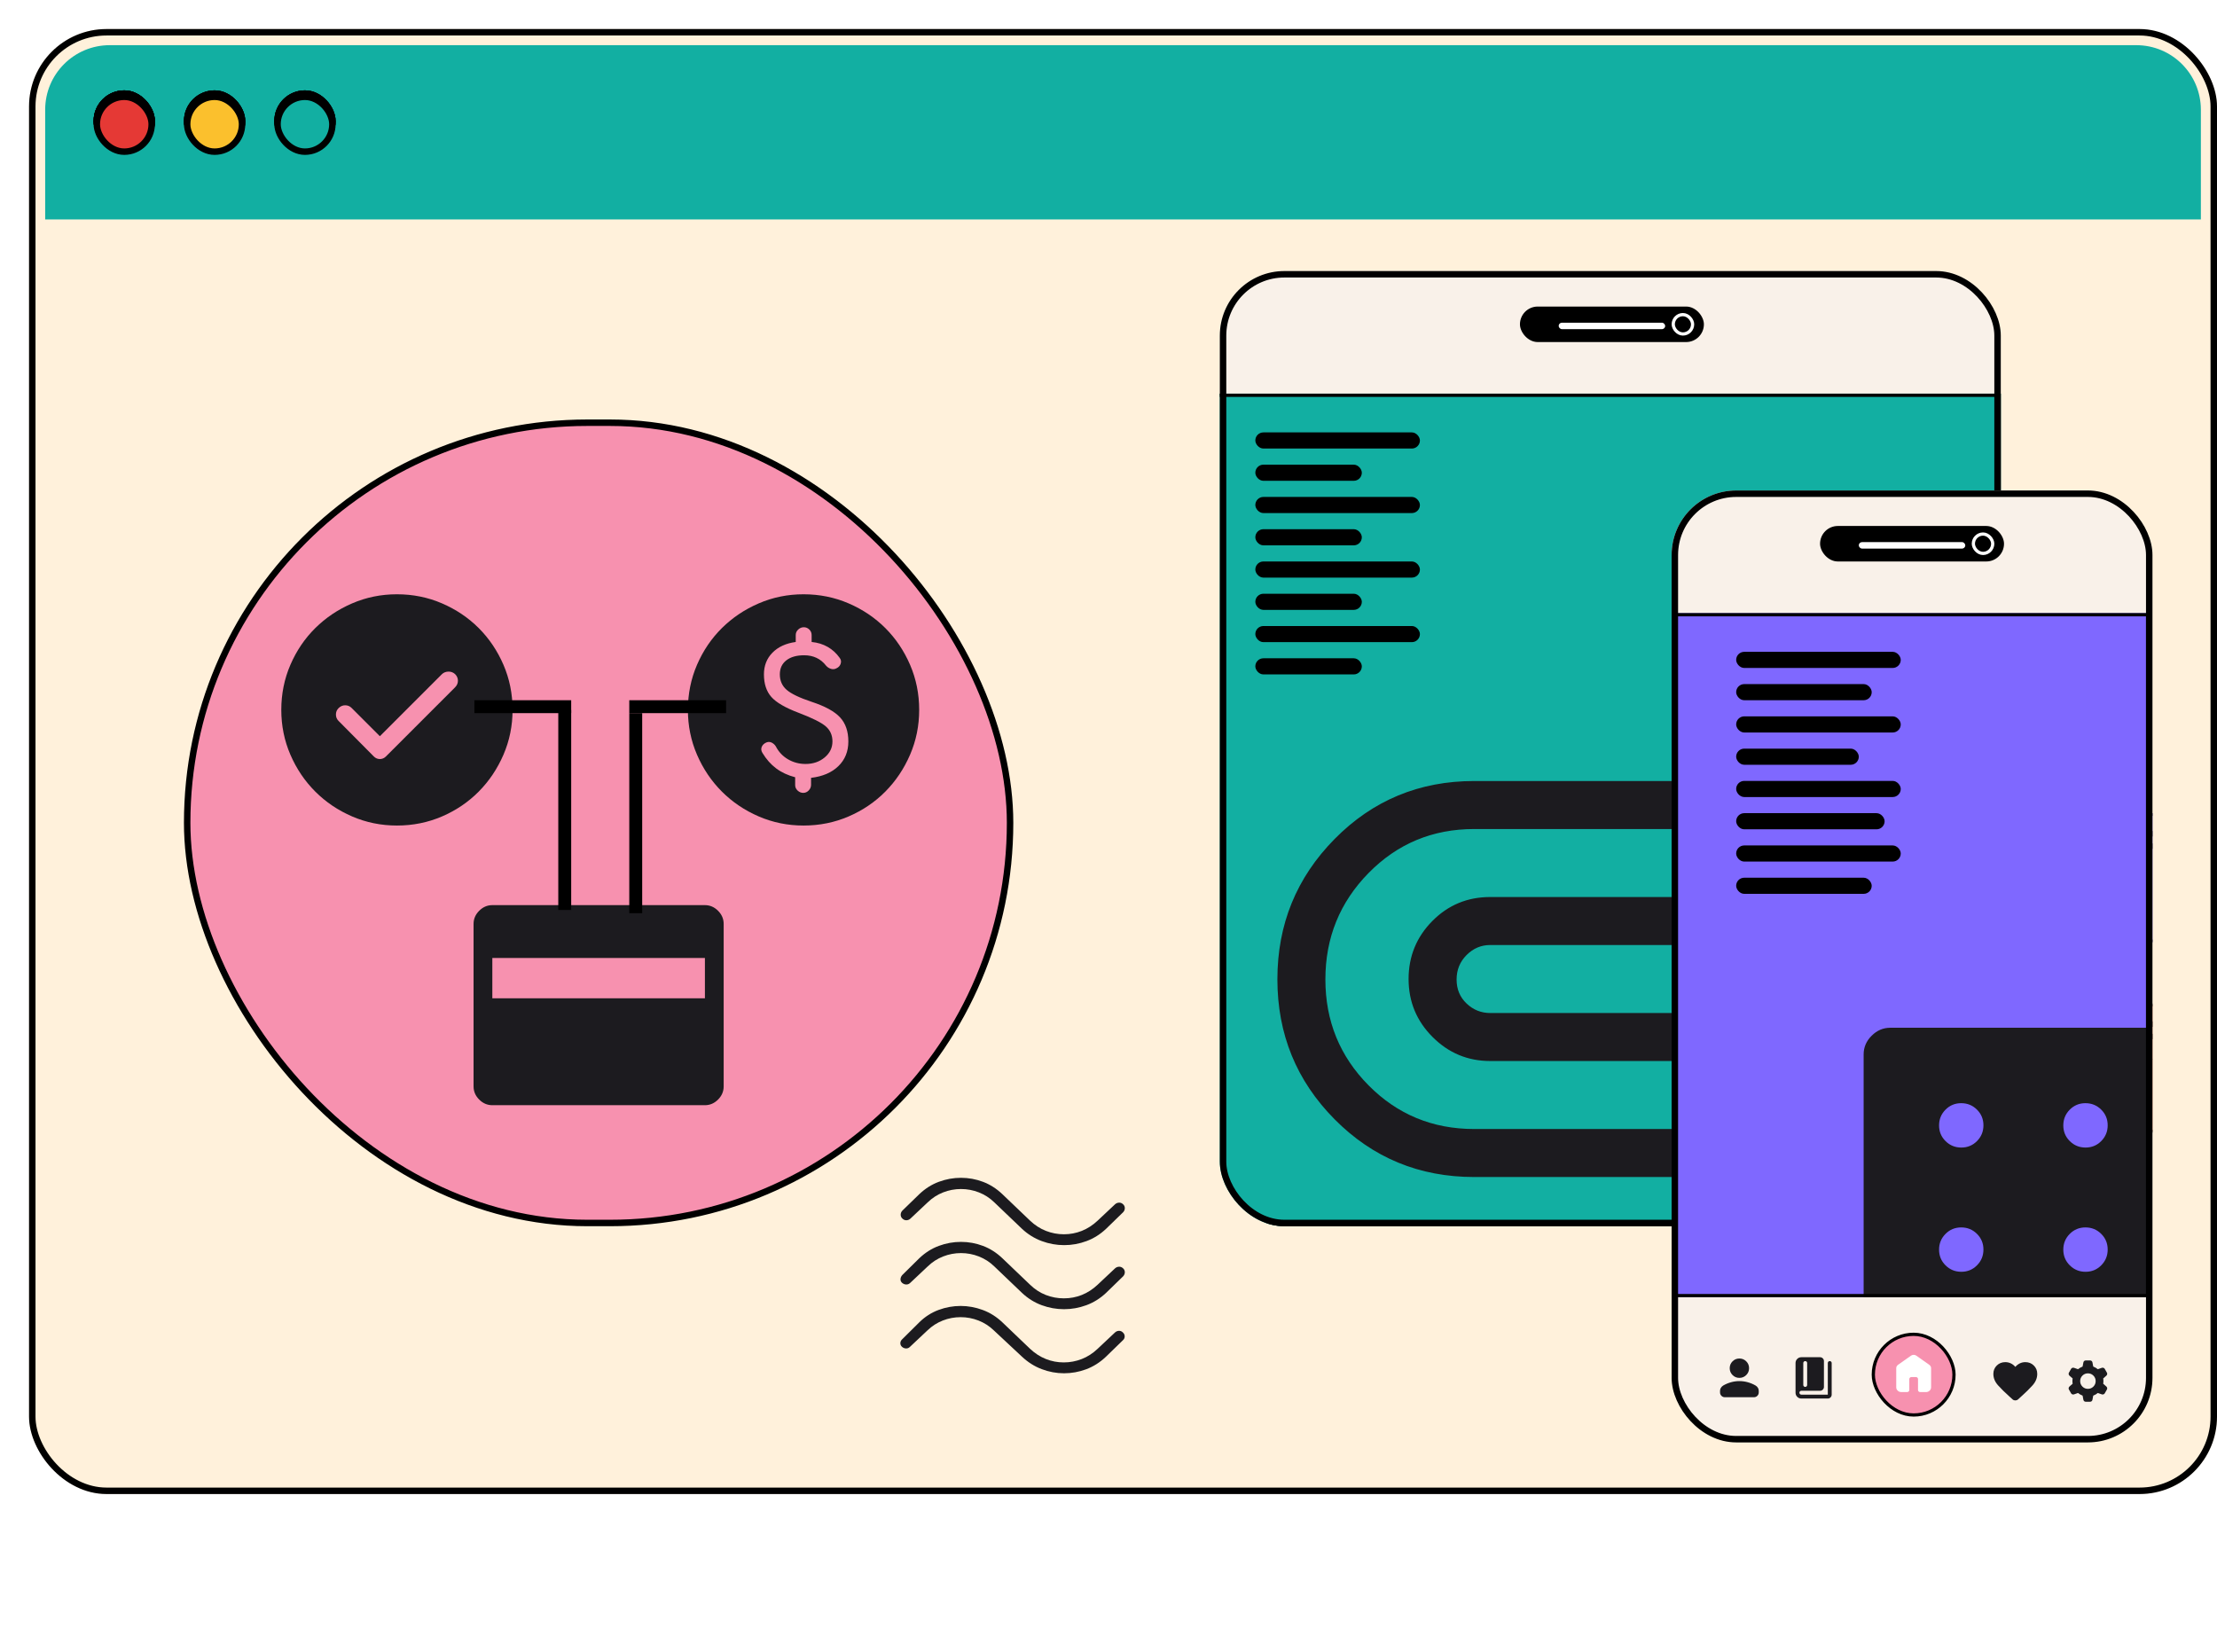 <svg width="687" height="512" viewBox="0 0 687 512" fill="none" xmlns="http://www.w3.org/2000/svg">
<path d="M24.143 491.5C27.297 491.517 28.649 495.347 29.843 498.725C30.745 501.281 31.768 504.179 33.145 504.187C34.521 504.195 35.572 501.308 36.5 498.762C37.725 495.396 39.115 491.582 42.268 491.6C45.424 491.617 46.775 495.445 47.967 498.824C48.869 501.381 49.892 504.278 51.268 504.285C52.644 504.293 53.695 501.408 54.621 498.862C55.847 495.496 57.236 491.683 60.391 491.698C63.544 491.716 64.896 495.545 66.087 498.925C66.988 501.481 68.011 504.376 69.385 504.384C70.76 504.391 71.811 501.507 72.737 498.961C73.963 495.596 75.351 491.781 78.505 491.798C81.659 491.815 83.009 495.645 84.201 499.023C85.104 501.579 86.127 504.477 87.503 504.484C88.877 504.491 89.928 501.605 90.855 499.059C92.08 495.694 93.469 491.879 96.623 491.897C99.777 491.914 101.129 495.743 102.321 499.121C103.223 501.68 104.245 504.575 105.621 504.584C106.996 504.591 108.047 501.705 108.975 499.159C110.2 495.794 111.588 491.979 114.743 491.996C117.896 492.014 119.247 495.843 120.439 499.222C121.34 501.778 122.363 504.674 123.737 504.682C125.112 504.689 126.163 501.803 127.089 499.257C128.315 495.893 129.703 492.078 132.857 492.095C136.011 492.112 137.363 495.942 138.555 499.321C139.456 501.876 140.479 504.775 141.853 504.782C143.228 504.789 144.279 501.903 145.205 499.357C146.431 495.993 147.819 492.177 150.975 492.195C154.127 492.21 155.477 496.041 156.668 499.419C157.571 501.976 158.592 504.873 159.967 504.881C161.341 504.888 162.391 502.003 163.317 499.457C164.543 496.091 165.932 492.276 169.087 492.293C172.239 492.311 173.589 496.14 174.78 499.52C175.683 502.076 176.703 504.971 178.079 504.98C179.452 504.987 180.503 502.101 181.428 499.556C182.653 496.189 184.041 492.376 187.196 492.393C190.349 492.41 191.7 496.24 192.891 499.619C193.792 502.174 194.813 505.072 196.187 505.078C197.561 505.086 198.612 502.201 199.539 499.655C200.763 496.289 202.152 492.474 205.307 492.492C208.46 492.508 209.812 496.34 211.003 499.718C211.905 502.274 212.927 505.17 214.303 505.179L214.289 507.885C211.135 507.869 209.784 504.039 208.591 500.661C207.691 498.105 206.668 495.207 205.293 495.198C203.919 495.193 202.868 498.077 201.94 500.624C200.716 503.989 199.327 507.803 196.173 507.787C193.02 507.768 191.669 503.94 190.48 500.561C189.577 498.004 188.556 495.109 187.183 495.1C185.808 495.093 184.757 497.979 183.831 500.523C182.605 503.89 181.217 507.705 178.064 507.687C174.912 507.67 173.56 503.841 172.368 500.462C171.468 497.906 170.447 495.009 169.072 495.002C167.697 494.994 166.647 497.881 165.72 500.425C164.495 503.791 163.105 507.605 159.953 507.589C156.8 507.572 155.448 503.74 154.257 500.362C153.356 497.806 152.335 494.909 150.96 494.901C149.585 494.895 148.535 497.781 147.608 500.327C146.383 503.691 144.993 507.506 141.84 507.489C138.687 507.472 137.336 503.642 136.144 500.264C135.241 497.707 134.219 494.811 132.844 494.803C131.469 494.796 130.419 497.681 129.492 500.226C128.267 503.593 126.877 507.408 123.724 507.389C120.569 507.372 119.219 503.544 118.027 500.164C117.125 497.608 116.103 494.711 114.729 494.704C113.353 494.696 112.303 497.583 111.376 500.128C110.151 503.495 108.761 507.308 105.608 507.291C102.453 507.274 101.101 503.444 99.909 500.066C99.008 497.509 97.985 494.612 96.609 494.605C95.235 494.598 94.184 497.482 93.257 500.029C92.032 503.394 90.643 507.208 87.488 507.191C84.335 507.175 82.983 503.344 81.791 499.966C80.889 497.41 79.867 494.514 78.491 494.505C77.117 494.498 76.067 497.384 75.14 499.93C73.915 503.295 72.525 507.11 69.372 507.092C66.219 507.075 64.868 503.246 63.676 499.868C62.773 497.311 61.752 494.414 60.377 494.407C59.001 494.398 57.951 497.285 57.024 499.83C55.799 503.197 54.409 507.01 51.255 506.994C48.1 506.975 46.748 503.147 45.556 499.767C44.653 497.211 43.631 494.316 42.255 494.307C40.879 494.3 39.828 497.184 38.901 499.732C37.676 503.096 36.287 506.911 33.132 506.894C29.977 506.877 28.624 503.047 27.432 499.669C26.529 497.113 25.507 494.215 24.128 494.208C22.752 494.199 21.7 497.086 20.772 499.634C19.545 502.998 18.156 506.812 15 506.794L15.013 504.087C16.391 504.094 17.443 501.21 18.369 498.662C19.596 495.298 20.987 491.483 24.143 491.5Z" fill="white"/>
<path d="M551.582 504.432L537.301 487.428L538.83 486.125L551.567 501.291L564.933 485.088L578.441 501.172L591.809 484.969L605.313 501.054L618.68 484.85L632.192 500.935L645.559 484.732L659.076 500.817L671.689 485.539L673.23 486.828L659.089 503.957L645.573 487.873L632.206 504.076L618.694 487.992L605.327 504.195L591.822 488.11L578.455 504.313L564.947 488.229L551.582 504.432Z" fill="white"/>
<path d="M551.582 512L537.301 494.996L538.83 493.693L551.567 508.86L564.933 492.656L578.441 508.74L591.809 492.537L605.313 508.622L618.68 492.419L632.192 508.504L645.559 492.3L659.076 508.385L671.689 493.107L673.23 494.397L659.089 511.526L645.573 495.441L632.206 511.644L618.694 495.56L605.327 511.763L591.822 495.679L578.455 511.882L564.947 495.797L551.582 512Z" fill="white"/>
<g filter="url(#filter0_d_6926_7190)">
<rect width="678" height="454" rx="24" fill="#FFF1DB"/>
<rect x="1" y="1" width="676" height="452" rx="23" stroke="black" stroke-width="2"/>
<path d="M5 25C5 13.954 13.954 5 25 5H653C664.046 5 673 13.954 673 25V59H5V25Z" fill="#12AFA2"/>
<rect x="21" y="20" width="17" height="17" rx="8.5" fill="#E53935"/>
<rect x="21" y="20" width="17" height="17" rx="8.5" stroke="black" stroke-width="2"/>
<rect x="21" y="20" width="17" height="17" rx="8.5" fill="#E53935"/>
<rect x="21" y="20" width="17" height="17" rx="8.5" stroke="black" stroke-width="2"/>
<rect x="77" y="20" width="17" height="17" rx="8.5" fill="#12AFA2"/>
<rect x="77" y="20" width="17" height="17" rx="8.5" fill="#12AFA2"/>
<rect x="77" y="20" width="17" height="17" rx="8.5" stroke="black" stroke-width="2"/>
<rect x="49" y="20" width="17" height="17" rx="8.5" fill="#FBC02D"/>
<rect x="49" y="20" width="17" height="17" rx="8.5" stroke="black" stroke-width="2"/>
<rect x="21" y="20" width="17" height="17" rx="8.5" fill="#E53935"/>
<rect x="21" y="20" width="17" height="17" rx="8.5" stroke="black" stroke-width="2"/>
<rect x="77" y="20" width="17" height="17" rx="8.5" fill="#12AFA2"/>
<rect x="77" y="20" width="17" height="17" rx="8.5" fill="#12AFA2"/>
<rect x="77" y="20" width="17" height="17" rx="8.5" stroke="black" stroke-width="2"/>
<rect x="49" y="20" width="17" height="17" rx="8.5" fill="#FBC02D"/>
<rect x="49" y="20" width="17" height="17" rx="8.5" stroke="black" stroke-width="2"/>
<rect x="21" y="20" width="17" height="17" rx="8.5" fill="#E53935"/>
<rect x="21" y="20" width="17" height="17" rx="8.5" stroke="black" stroke-width="2"/>
<rect x="77" y="20" width="17" height="17" rx="8.5" fill="#12AFA2"/>
<rect x="77" y="20" width="17" height="17" rx="8.5" fill="#12AFA2"/>
<rect x="77" y="20" width="17" height="17" rx="8.5" stroke="black" stroke-width="2"/>
<rect x="49" y="20" width="17" height="17" rx="8.5" fill="#FBC02D"/>
<rect x="49" y="20" width="17" height="17" rx="8.5" stroke="black" stroke-width="2"/>
<rect x="21" y="21" width="17" height="17" rx="8.5" fill="#E53935"/>
<rect x="21" y="21" width="17" height="17" rx="8.5" stroke="black" stroke-width="2"/>
<rect x="77" y="21" width="17" height="17" rx="8.5" fill="#12AFA2"/>
<rect x="77" y="21" width="17" height="17" rx="8.5" fill="#12AFA2"/>
<rect x="77" y="21" width="17" height="17" rx="8.5" stroke="black" stroke-width="2"/>
<rect x="49" y="21" width="17" height="17" rx="8.5" fill="#FBC02D"/>
<rect x="49" y="21" width="17" height="17" rx="8.5" stroke="black" stroke-width="2"/>
<g clip-path="url(#clip0_6926_7190)">
<path d="M428.176 98.866C429.144 98.464 429.935 97.966 430.576 97.269C431.157 96.639 431.585 95.877 431.934 94.956C432.282 95.877 432.71 96.639 433.291 97.269C433.932 97.966 434.722 98.464 435.689 98.866C434.722 99.268 433.931 99.766 433.289 100.463C432.709 101.093 432.28 101.855 431.932 102.776C431.583 101.855 431.155 101.093 430.575 100.463C429.934 99.766 429.143 99.268 428.176 98.866Z" stroke="black" stroke-width="2"/>
<path d="M418.323 125.732C416.389 123.63 413.748 122.376 409.996 121.287C413.748 120.197 416.389 118.944 418.323 116.842C420.19 114.814 421.323 112.074 422.302 108.2C423.28 112.074 424.414 114.814 426.281 116.842C428.215 118.944 430.856 120.197 434.608 121.287C430.856 122.376 428.215 123.63 426.281 125.732C424.414 127.76 423.28 130.5 422.302 134.374C421.323 130.5 420.19 127.76 418.323 125.732Z" stroke="black" stroke-width="2"/>
<path d="M418.323 125.732C416.389 123.63 413.748 122.376 409.996 121.287C413.748 120.197 416.389 118.944 418.323 116.842C420.19 114.814 421.323 112.074 422.302 108.2C423.28 112.074 424.414 114.814 426.281 116.842C428.215 118.944 430.856 120.197 434.608 121.287C430.856 122.376 428.215 123.63 426.281 125.732C424.414 127.76 423.28 130.5 422.302 134.374C421.323 130.5 420.19 127.76 418.323 125.732Z" stroke="black" stroke-opacity="0.2" stroke-width="2"/>
<path d="M445.17 116.667C444.393 115.822 443.416 115.239 442.191 114.767C443.416 114.295 444.393 113.711 445.17 112.867C445.883 112.092 446.391 111.135 446.804 109.948C447.216 111.135 447.724 112.092 448.437 112.867C449.214 113.711 450.191 114.295 451.416 114.767C450.191 115.239 449.214 115.822 448.437 116.667C447.724 117.442 447.216 118.398 446.804 119.585C446.391 118.398 445.883 117.442 445.17 116.667Z" stroke="black" stroke-width="2"/>
</g>
<g clip-path="url(#clip1_6926_7190)">
<rect x="369" y="75" width="242" height="296" rx="20" fill="#F9F1E9"/>
<rect x="462" y="86" width="57" height="11" rx="5.5" fill="black"/>
<rect x="509.5" y="88.5" width="6" height="6" rx="3" fill="black"/>
<rect x="509.5" y="88.5" width="6" height="6" rx="3" stroke="white"/>
<rect x="474" y="91" width="33" height="2" rx="1" fill="white"/>
<g clip-path="url(#clip2_6926_7190)">
<rect x="360" y="113" width="251" height="258" fill="#12AFA2"/>
<path d="M621.635 387.692C621.81 387.704 621.985 387.681 622.151 387.624C622.316 387.567 622.467 387.478 622.595 387.361C622.723 387.245 622.825 387.104 622.895 386.947C622.965 386.79 623 386.622 623 386.451V377.029C623 376.7 622.866 376.384 622.626 376.151C622.387 375.918 622.063 375.788 621.724 375.788C616.803 375.789 611.986 377.163 607.843 379.748C610.499 375.717 611.911 371.029 611.913 366.241C611.913 365.912 611.778 365.596 611.539 365.364C611.3 365.131 610.975 365 610.637 365H600.953C600.615 365 600.29 365.131 600.051 365.364C599.812 365.596 599.677 365.912 599.677 366.241V366.328C599.677 369.858 598.236 373.243 595.671 375.738C593.106 378.234 589.627 379.636 586 379.636C582.373 379.636 578.894 378.234 576.329 375.738C573.764 373.243 572.323 369.858 572.323 366.328V366.241C572.323 365.912 572.188 365.596 571.949 365.364C571.71 365.131 571.385 365 571.047 365H561.363C561.025 365 560.7 365.131 560.461 365.364C560.222 365.596 560.087 365.912 560.087 366.241C560.089 371.029 561.501 375.717 564.157 379.748C560.014 377.163 555.197 375.789 550.276 375.788C549.937 375.788 549.613 375.918 549.374 376.151C549.134 376.384 549 376.7 549 377.029V386.451C549 386.622 549.035 386.79 549.105 386.947C549.175 387.104 549.277 387.245 549.405 387.361C549.533 387.478 549.684 387.567 549.849 387.624C550.015 387.681 550.19 387.704 550.365 387.692C553.993 387.692 557.471 389.094 560.036 391.59C562.601 394.086 564.042 397.471 564.042 401C564.042 404.529 562.601 407.914 560.036 410.41C557.471 412.906 553.993 414.308 550.365 414.308C550.19 414.296 550.015 414.319 549.849 414.376C549.684 414.433 549.533 414.522 549.405 414.639C549.277 414.755 549.175 414.896 549.105 415.053C549.035 415.21 549 415.378 549 415.549V424.971C549 425.3 549.134 425.616 549.374 425.849C549.613 426.082 549.937 426.212 550.276 426.212C555.197 426.211 560.014 424.837 564.157 422.252C561.501 426.283 560.089 430.971 560.087 435.759C560.087 436.088 560.222 436.404 560.461 436.636C560.7 436.869 561.025 437 561.363 437H571.047C571.385 437 571.71 436.869 571.949 436.636C572.188 436.404 572.323 436.088 572.323 435.759V435.672C572.323 432.142 573.764 428.757 576.329 426.262C578.894 423.766 582.373 422.364 586 422.364C589.627 422.364 593.106 423.766 595.671 426.262C598.236 428.757 599.677 432.142 599.677 435.672V435.759C599.677 436.088 599.812 436.404 600.051 436.636C600.29 436.869 600.615 437 600.953 437H610.637C610.975 437 611.3 436.869 611.539 436.636C611.778 436.404 611.913 436.088 611.913 435.759C611.911 430.971 610.499 426.283 607.843 422.252C611.986 424.837 616.803 426.211 621.724 426.212C622.063 426.212 622.387 426.082 622.626 425.849C622.866 425.616 623 425.3 623 424.971V415.549C623 415.378 622.965 415.21 622.895 415.053C622.825 414.896 622.723 414.755 622.595 414.639C622.467 414.522 622.316 414.433 622.151 414.376C621.985 414.319 621.81 414.296 621.635 414.308C618.007 414.308 614.529 412.906 611.964 410.41C609.399 407.914 607.958 404.529 607.958 401C607.958 397.471 609.399 394.086 611.964 391.59C614.529 389.094 618.007 387.692 621.635 387.692ZM602.191 367.483H609.323C609.035 372.647 606.937 377.558 603.377 381.399L598.338 376.433C600.553 373.916 601.901 370.785 602.191 367.483ZM587.276 381.982C590.686 381.723 593.925 380.42 596.526 378.258L601.629 383.223C597.656 386.663 592.589 388.67 587.276 388.909V381.982ZM584.724 381.982V388.909C579.424 388.635 574.381 386.602 570.434 383.149L575.474 378.183C578.065 380.372 581.305 381.702 584.724 381.982ZM562.677 367.483H569.809C570.081 370.8 571.42 373.949 573.637 376.483L568.597 381.448C565.036 377.591 562.946 372.661 562.677 367.483ZM551.552 385.247V378.308C556.859 378.587 561.907 380.629 565.854 384.092L560.751 388.996C558.163 386.84 554.946 385.529 551.552 385.247ZM562.601 390.759L567.704 385.855C571.235 389.702 573.306 394.608 573.573 399.759H566.454C566.181 396.437 564.832 393.286 562.601 390.759ZM566.428 402.241H573.548C573.266 407.398 571.177 412.305 567.628 416.145L562.524 411.179C564.77 408.678 566.146 405.549 566.454 402.241H566.428ZM551.552 423.692V416.753C554.961 416.489 558.197 415.186 560.802 413.029L565.905 417.932C561.941 421.397 556.874 423.431 551.552 423.692ZM569.809 434.517H562.677C562.965 429.353 565.063 424.442 568.623 420.601L573.662 425.567C571.447 428.084 570.099 431.215 569.809 434.517ZM584.724 420.018C581.314 420.277 578.075 421.58 575.474 423.742L570.434 418.777C574.391 415.35 579.434 413.344 584.724 413.091V420.018ZM587.276 420.018V413.091C592.576 413.365 597.619 415.398 601.566 418.851L596.462 423.817C593.888 421.64 590.673 420.31 587.276 420.018ZM609.323 434.517H602.191C601.919 431.2 600.58 428.051 598.363 425.517L603.403 420.552C606.964 424.409 609.054 429.339 609.323 434.517ZM620.448 416.753V423.692C615.141 423.413 610.093 421.371 606.146 417.908L611.249 413.004C613.837 415.16 617.054 416.471 620.448 416.753ZM609.399 411.241L604.296 416.207C600.752 412.344 598.68 407.414 598.427 402.241H605.546C605.819 405.563 607.168 408.714 609.399 411.241ZM605.572 399.759H598.427C598.708 394.602 600.798 389.695 604.347 385.855L609.45 390.759C607.201 393.28 605.834 396.432 605.546 399.759H605.572ZM606.171 384.092C610.112 380.634 615.15 378.593 620.448 378.308V385.247C617.039 385.511 613.803 386.814 611.198 388.971L606.171 384.092Z" fill="black"/>
<rect x="380" y="125" width="51" height="5" rx="2.5" fill="black"/>
<rect x="380" y="135" width="33" height="5" rx="2.5" fill="black"/>
<rect x="380" y="145" width="51" height="5" rx="2.5" fill="black"/>
<rect x="380" y="155" width="33" height="5" rx="2.5" fill="black"/>
<rect x="380" y="165" width="51" height="5" rx="2.5" fill="black"/>
<rect x="380" y="175" width="33" height="5" rx="2.5" fill="black"/>
<rect x="380" y="185" width="51" height="5" rx="2.5" fill="black"/>
<rect x="380" y="195" width="33" height="5" rx="2.5" fill="black"/>
<mask id="mask0_6926_7190" style="mask-type:alpha" maskUnits="userSpaceOnUse" x="367" y="178" width="238" height="238">
<rect x="367" y="178" width="238" height="238" fill="#D9D9D9"/>
</mask>
<g mask="url(#mask0_6926_7190)">
<path d="M447.821 355.756C430.798 355.756 416.377 349.791 404.56 337.861C392.743 325.933 386.834 311.471 386.834 294.476C386.834 277.482 392.743 262.994 404.56 251.011C416.377 239.028 430.798 233.037 447.821 233.037H542.03C554.012 233.037 564.198 237.293 572.586 245.805C580.973 254.317 585.167 264.523 585.167 276.423C585.167 288.323 580.973 298.528 572.586 307.04C564.198 315.552 554.012 319.808 542.03 319.808H452.78C445.838 319.808 439.888 317.329 434.93 312.37C429.971 307.412 427.492 301.421 427.492 294.396C427.492 287.372 429.944 281.381 434.848 276.423C439.753 271.464 445.731 268.985 452.78 268.985H537.071C539.179 268.985 540.946 269.702 542.372 271.137C543.797 272.57 544.509 274.347 544.509 276.467C544.509 278.586 543.797 280.348 542.372 281.753C540.946 283.158 539.179 283.86 537.071 283.86H452.78C449.97 283.86 447.532 284.893 445.466 286.959C443.4 289.025 442.367 291.557 442.367 294.555C442.367 297.553 443.4 300.032 445.466 301.993C447.532 303.953 449.97 304.933 452.78 304.933H542.03C549.963 304.933 556.657 302.165 562.111 296.628C567.565 291.091 570.292 284.339 570.292 276.37C570.292 268.402 567.56 261.667 562.096 256.165C556.632 250.663 549.943 247.912 542.03 247.912H447.821C434.93 247.912 424.021 252.455 415.096 261.54C406.171 270.625 401.709 281.619 401.709 294.52C401.709 307.399 406.171 318.345 415.096 327.359C424.021 336.374 434.93 340.881 447.821 340.881H537.071C539.179 340.881 540.946 341.598 542.372 343.033C543.797 344.466 544.509 346.242 544.509 348.363C544.509 350.482 543.797 352.244 542.372 353.649C540.946 355.053 539.179 355.756 537.071 355.756H447.821Z" fill="#1C1B1F"/>
</g>
</g>
<rect x="360.5" y="113.5" width="250" height="257" stroke="black"/>
</g>
<rect x="370" y="76" width="240" height="294" rx="19" stroke="black" stroke-width="2"/>
<g clip-path="url(#clip3_6926_7190)">
<rect x="509" y="143" width="149" height="295" rx="20" fill="#F9F1E9"/>
<rect x="555" y="154" width="57" height="11" rx="5.5" fill="black"/>
<rect x="602.5" y="156.5" width="6" height="6" rx="3" fill="black"/>
<rect x="602.5" y="156.5" width="6" height="6" rx="3" stroke="white"/>
<rect x="567" y="159" width="33" height="2" rx="1" fill="white"/>
<g clip-path="url(#clip4_6926_7190)">
<rect width="29.787" height="40" rx="1.702" transform="matrix(-1 0 0 1 664.279 243)" fill="#7F68FF"/>
<rect width="23.83" height="1.702" rx="0.851" transform="matrix(-1 0 0 1 661.299 248.533)" fill="black"/>
<rect width="21.277" height="1.702" rx="0.851" transform="matrix(-1 0 0 1 661.299 252.363)" fill="black"/>
<circle cx="13" cy="13" r="12.787" transform="matrix(-1 0 0 1 657.279 263)" fill="white"/>
<circle cx="13" cy="13" r="12.787" transform="matrix(-1 0 0 1 657.279 263)" fill="#12AFA2"/>
<circle cx="13" cy="13" r="12.787" transform="matrix(-1 0 0 1 657.279 263)" stroke="black" stroke-width="0.426"/>
</g>
<rect x="-0.426" y="0.426" width="28.936" height="39.149" rx="1.277" transform="matrix(-1 0 0 1 663.428 243)" stroke="black" stroke-width="0.851"/>
<rect x="-0.426" y="0.426" width="28.936" height="39.149" rx="1.277" transform="matrix(-1 0 0 1 551.936 243)" fill="#E96D39"/>
<rect x="-0.426" y="0.426" width="28.936" height="39.149" rx="1.277" transform="matrix(-1 0 0 1 551.936 243)" stroke="black" stroke-width="0.851"/>
<rect width="23.83" height="1.702" rx="0.851" transform="matrix(-1 0 0 1 549.811 248.533)" fill="black"/>
<rect width="21.277" height="1.702" rx="0.851" transform="matrix(-1 0 0 1 549.811 252.361)" fill="black"/>
<path d="M540.874 260.284L539.07 265.836L539.023 265.983H538.868H533.03L537.753 269.415L537.878 269.505L537.83 269.652L536.027 275.204L540.749 271.773L540.874 271.682L540.999 271.773L545.722 275.204L543.918 269.652L543.871 269.505L543.996 269.415L548.718 265.983H542.881H542.726L542.678 265.836L540.874 260.284Z" fill="#12AFA2"/>
<path d="M540.874 260.284L539.07 265.836L539.023 265.983H538.868H533.03L537.753 269.415L537.878 269.505L537.83 269.652L536.027 275.204L540.749 271.773L540.874 271.682L540.999 271.773L545.722 275.204L543.918 269.652L543.871 269.505L543.996 269.415L548.718 265.983H542.881H542.726L542.678 265.836L540.874 260.284Z" fill="#12AFA2"/>
<path d="M540.874 260.284L539.07 265.836L539.023 265.983H538.868H533.03L537.753 269.415L537.878 269.505L537.83 269.652L536.027 275.204L540.749 271.773L540.874 271.682L540.999 271.773L545.722 275.204L543.918 269.652L543.871 269.505L543.996 269.415L548.718 265.983H542.881H542.726L542.678 265.836L540.874 260.284Z" stroke="black" stroke-width="0.426"/>
<path d="M533.428 257.731L532.628 260.196L532.58 260.343H532.425H529.834L531.93 261.866L532.055 261.957L532.008 262.104L531.207 264.569L533.303 263.046L533.428 262.955L533.553 263.046L535.65 264.569L534.849 262.104L534.801 261.957L534.926 261.866L537.023 260.343H534.432H534.277L534.229 260.196L533.428 257.731Z" fill="#12AFA2"/>
<path d="M533.428 257.731L532.628 260.196L532.58 260.343H532.425H529.834L531.93 261.866L532.055 261.957L532.008 262.104L531.207 264.569L533.303 263.046L533.428 262.955L533.553 263.046L535.65 264.569L534.849 262.104L534.801 261.957L534.926 261.866L537.023 260.343H534.432H534.277L534.229 260.196L533.428 257.731Z" fill="#12AFA2"/>
<path d="M533.428 257.731L532.628 260.196L532.58 260.343H532.425H529.834L531.93 261.866L532.055 261.957L532.008 262.104L531.207 264.569L533.303 263.046L533.428 262.955L533.553 263.046L535.65 264.569L534.849 262.104L534.801 261.957L534.926 261.866L537.023 260.343H534.432H534.277L534.229 260.196L533.428 257.731Z" stroke="black" stroke-width="0.426"/>
<g clip-path="url(#clip5_6926_7190)">
<rect width="29.787" height="40" rx="1.702" transform="matrix(-1 0 0 1 590.24 243)" fill="#12AFA2"/>
<rect width="23.83" height="1.702" rx="0.851" transform="matrix(-1 0 0 1 587.26 248.533)" fill="black"/>
<rect width="21.277" height="1.702" rx="0.851" transform="matrix(-1 0 0 1 587.26 252.363)" fill="black"/>
<path d="M585.979 279.383L580.451 269.808L574.923 279.383H585.979Z" fill="#12AFA2" stroke="black" stroke-width="0.426"/>
<path d="M564.283 259.809L569.81 269.383L575.338 259.809L564.283 259.809Z" fill="#12AFA2" stroke="black" stroke-width="0.426"/>
</g>
<rect x="-0.426" y="0.426" width="28.936" height="39.149" rx="1.277" transform="matrix(-1 0 0 1 589.389 243)" stroke="black" stroke-width="0.851"/>
<rect x="-0.426" y="0.426" width="28.936" height="39.149" rx="1.277" transform="matrix(-1 0 0 1 626.405 243)" fill="#F791AF"/>
<rect x="-0.426" y="0.426" width="28.936" height="39.149" rx="1.277" transform="matrix(-1 0 0 1 626.405 243)" stroke="black" stroke-width="0.851"/>
<rect width="23.83" height="1.702" rx="0.851" transform="matrix(-1 0 0 1 624.279 248.533)" fill="black"/>
<rect width="21.277" height="1.702" rx="0.851" transform="matrix(-1 0 0 1 624.279 252.363)" fill="black"/>
<circle cx="6.596" cy="6.596" r="6.383" transform="matrix(-1 0 0 1 624.279 259.17)" fill="white"/>
<circle cx="6.596" cy="6.596" r="6.383" transform="matrix(-1 0 0 1 624.279 259.17)" fill="#F9B1BC"/>
<circle cx="6.596" cy="6.596" r="6.383" transform="matrix(-1 0 0 1 624.279 259.17)" stroke="black" stroke-width="0.426"/>
<circle cx="4.681" cy="4.681" r="4.468" transform="matrix(-1 0 0 1 612.365 269.809)" fill="white"/>
<circle cx="4.681" cy="4.681" r="4.468" transform="matrix(-1 0 0 1 612.365 269.809)" fill="#E96D39"/>
<circle cx="4.681" cy="4.681" r="4.468" transform="matrix(-1 0 0 1 612.365 269.809)" stroke="black" stroke-width="0.426"/>
<rect x="523.426" y="302.426" width="28.936" height="39.149" rx="1.277" fill="#F9B1BC"/>
<rect x="523.426" y="302.426" width="28.936" height="39.149" rx="1.277" stroke="black" stroke-width="0.851"/>
<rect x="525.98" y="307.533" width="23.83" height="1.702" rx="0.851" fill="black"/>
<rect x="525.98" y="311.363" width="21.277" height="1.702" rx="0.851" fill="black"/>
<circle cx="543.213" cy="330.723" r="6.383" fill="white"/>
<circle cx="543.213" cy="330.723" r="6.383" fill="#12AFA2"/>
<circle cx="543.213" cy="330.723" r="6.383" stroke="black" stroke-width="0.426"/>
<rect x="634.918" y="302.426" width="28.936" height="39.149" rx="1.277" fill="#E96D39"/>
<rect x="634.918" y="302.426" width="28.936" height="39.149" rx="1.277" stroke="black" stroke-width="0.851"/>
<rect x="637.469" y="307.533" width="23.83" height="1.702" rx="0.851" fill="black"/>
<rect x="637.469" y="311.361" width="21.277" height="1.702" rx="0.851" fill="black"/>
<path d="M646.405 319.284L648.209 324.836L648.257 324.983H648.411H654.249L649.526 328.415L649.401 328.505L649.449 328.652L651.253 334.204L646.53 330.773L646.405 330.682L646.28 330.773L641.557 334.204L643.361 328.652L643.409 328.505L643.284 328.415L638.561 324.983H644.399H644.553L644.601 324.836L646.405 319.284Z" fill="#12AFA2"/>
<path d="M646.405 319.284L648.209 324.836L648.257 324.983H648.411H654.249L649.526 328.415L649.401 328.505L649.449 328.652L651.253 334.204L646.53 330.773L646.405 330.682L646.28 330.773L641.557 334.204L643.361 328.652L643.409 328.505L643.284 328.415L638.561 324.983H644.399H644.553L644.601 324.836L646.405 319.284Z" fill="#12AFA2"/>
<path d="M646.405 319.284L648.209 324.836L648.257 324.983H648.411H654.249L649.526 328.415L649.401 328.505L649.449 328.652L651.253 334.204L646.53 330.773L646.405 330.682L646.28 330.773L641.557 334.204L643.361 328.652L643.409 328.505L643.284 328.415L638.561 324.983H644.399H644.553L644.601 324.836L646.405 319.284Z" stroke="black" stroke-width="0.426"/>
<path d="M653.851 316.731L654.652 319.196L654.699 319.343H654.854H657.445L655.349 320.866L655.224 320.957L655.272 321.104L656.072 323.569L653.976 322.046L653.851 321.955L653.726 322.046L651.629 323.569L652.43 321.104L652.478 320.957L652.353 320.866L650.256 319.343H652.848H653.002L653.05 319.196L653.851 316.731Z" fill="#12AFA2"/>
<path d="M653.851 316.731L654.652 319.196L654.699 319.343H654.854H657.445L655.349 320.866L655.224 320.957L655.272 321.104L656.072 323.569L653.976 322.046L653.851 321.955L653.726 322.046L651.629 323.569L652.43 321.104L652.478 320.957L652.353 320.866L650.256 319.343H652.848H653.002L653.05 319.196L653.851 316.731Z" fill="#12AFA2"/>
<path d="M653.851 316.731L654.652 319.196L654.699 319.343H654.854H657.445L655.349 320.866L655.224 320.957L655.272 321.104L656.072 323.569L653.976 322.046L653.851 321.955L653.726 322.046L651.629 323.569L652.43 321.104L652.478 320.957L652.353 320.866L650.256 319.343H652.848H653.002L653.05 319.196L653.851 316.731Z" stroke="black" stroke-width="0.426"/>
<g clip-path="url(#clip6_6926_7190)">
<rect x="597.039" y="302" width="29.787" height="40" rx="1.702" fill="#F9B1BC"/>
<rect x="600.02" y="307.533" width="23.83" height="1.702" rx="0.851" fill="black"/>
<rect x="600.02" y="311.363" width="21.277" height="1.702" rx="0.851" fill="black"/>
<path d="M601.3 338.383L606.828 328.808L612.356 338.383H601.3Z" fill="#12AFA2" stroke="black" stroke-width="0.426"/>
<path d="M622.997 318.809L617.469 328.383L611.941 318.809L622.997 318.809Z" fill="#12AFA2" stroke="black" stroke-width="0.426"/>
</g>
<rect x="597.465" y="302.426" width="28.936" height="39.149" rx="1.277" stroke="black" stroke-width="0.851"/>
<rect x="560.449" y="302.426" width="28.936" height="39.149" rx="1.277" fill="#E96D39"/>
<rect x="560.449" y="302.426" width="28.936" height="39.149" rx="1.277" stroke="black" stroke-width="0.851"/>
<rect x="563" y="307.533" width="23.83" height="1.702" rx="0.851" fill="black"/>
<rect x="563" y="311.363" width="21.277" height="1.702" rx="0.851" fill="black"/>
<circle cx="569.596" cy="324.766" r="6.383" fill="white"/>
<circle cx="569.596" cy="324.766" r="6.383" fill="#F9B1BC"/>
<circle cx="569.596" cy="324.766" r="6.383" stroke="black" stroke-width="0.426"/>
<circle cx="579.595" cy="333.489" r="4.468" fill="white"/>
<circle cx="579.595" cy="333.489" r="4.468" fill="#E96D39"/>
<circle cx="579.595" cy="333.489" r="4.468" stroke="black" stroke-width="0.426"/>
<rect x="571.5" y="404.5" width="25" height="25" rx="12.5" fill="black"/>
<rect x="571.5" y="404.5" width="25" height="25" rx="12.5" fill="black"/>
<rect x="571.5" y="404.5" width="25" height="25" rx="12.5" fill="black"/>
<rect x="571.5" y="404.5" width="25" height="25" rx="12.5" fill="#F791AF"/>
<rect x="571.5" y="404.5" width="25" height="25" rx="12.5" stroke="black"/>
<mask id="mask1_6926_7190" style="mask-type:alpha" maskUnits="userSpaceOnUse" x="575" y="408" width="18" height="17">
<rect x="575" y="408" width="18" height="16.941" fill="white"/>
</mask>
<g mask="url(#mask1_6926_7190)">
<path d="M578.602 420.918V414.989C578.602 414.791 578.648 414.603 578.742 414.425C578.836 414.248 578.97 414.095 579.145 413.965L583.195 411.106C583.445 410.942 583.714 410.859 584.002 410.859C584.289 410.859 584.558 410.942 584.808 411.106L588.858 413.965C589.033 414.095 589.167 414.248 589.261 414.425C589.355 414.603 589.402 414.791 589.402 414.989V420.918C589.402 421.326 589.247 421.675 588.939 421.965C588.631 422.255 588.26 422.401 587.827 422.401H586.027C585.835 422.401 585.675 422.34 585.546 422.218C585.416 422.096 585.352 421.945 585.352 421.765V418.377C585.352 418.197 585.287 418.046 585.158 417.924C585.029 417.803 584.869 417.742 584.678 417.742H583.331C583.141 417.742 582.98 417.803 582.848 417.924C582.717 418.046 582.652 418.197 582.652 418.377V421.765C582.652 421.945 582.587 422.096 582.458 422.218C582.328 422.34 582.168 422.401 581.977 422.401H580.177C579.743 422.401 579.373 422.255 579.064 421.965C578.756 421.675 578.602 421.326 578.602 420.918Z" fill="white"/>
</g>
<g clip-path="url(#clip7_6926_7190)">
<rect x="509" y="181" width="148" height="212" fill="#7F68FF"/>
<rect x="529" y="193" width="51" height="5" rx="2.5" fill="black"/>
<rect x="529" y="203" width="42" height="5" rx="2.5" fill="black"/>
<rect x="529" y="213" width="51" height="5" rx="2.5" fill="black"/>
<rect x="529" y="223" width="38" height="5" rx="2.5" fill="black"/>
<rect x="529" y="233" width="51" height="5" rx="2.5" fill="black"/>
<rect x="529" y="243" width="46" height="5" rx="2.5" fill="black"/>
<rect x="529" y="253" width="51" height="5" rx="2.5" fill="black"/>
<rect x="529" y="263" width="42" height="5" rx="2.5" fill="black"/>
<mask id="mask2_6926_7190" style="mask-type:alpha" maskUnits="userSpaceOnUse" x="552" y="293" width="132" height="132">
<rect x="552" y="293" width="132" height="132" fill="#D9D9D9"/>
</mask>
<g mask="url(#mask2_6926_7190)">
<path d="M598.766 385.125C600.68 385.125 602.302 384.455 603.631 383.115C604.96 381.775 605.625 380.148 605.625 378.234C605.625 376.32 604.955 374.698 603.615 373.369C602.275 372.04 600.648 371.375 598.734 371.375C596.82 371.375 595.198 372.045 593.869 373.385C592.54 374.725 591.875 376.353 591.875 378.267C591.875 380.181 592.545 381.802 593.885 383.131C595.225 384.46 596.852 385.125 598.766 385.125ZM598.766 346.625C600.68 346.625 602.302 345.955 603.631 344.615C604.96 343.275 605.625 341.648 605.625 339.734C605.625 337.82 604.955 336.198 603.615 334.869C602.275 333.54 600.648 332.875 598.734 332.875C596.82 332.875 595.198 333.545 593.869 334.885C592.54 336.225 591.875 337.852 591.875 339.766C591.875 341.68 592.545 343.302 593.885 344.631C595.225 345.96 596.852 346.625 598.766 346.625ZM637.267 385.125C639.181 385.125 640.802 384.455 642.131 383.115C643.46 381.775 644.125 380.148 644.125 378.234C644.125 376.32 643.455 374.698 642.115 373.369C640.775 372.04 639.148 371.375 637.234 371.375C635.32 371.375 633.698 372.045 632.369 373.385C631.04 374.725 630.375 376.353 630.375 378.267C630.375 380.181 631.045 381.802 632.385 383.131C633.725 384.46 635.353 385.125 637.267 385.125ZM637.267 346.625C639.181 346.625 640.802 345.955 642.131 344.615C643.46 343.275 644.125 341.648 644.125 339.734C644.125 337.82 643.455 336.198 642.115 334.869C640.775 333.54 639.148 332.875 637.234 332.875C635.32 332.875 633.698 333.545 632.369 334.885C631.04 336.225 630.375 337.852 630.375 339.766C630.375 341.68 631.045 343.302 632.385 344.631C633.725 345.96 635.353 346.625 637.267 346.625ZM576.75 408.5C574.55 408.5 572.625 407.675 570.975 406.025C569.325 404.375 568.5 402.45 568.5 400.25V317.75C568.5 315.55 569.325 313.625 570.975 311.975C572.625 310.325 574.55 309.5 576.75 309.5H659.25C661.45 309.5 663.375 310.325 665.025 311.975C666.675 313.625 667.5 315.55 667.5 317.75V400.25C667.5 402.45 666.675 404.375 665.025 406.025C663.375 407.675 661.45 408.5 659.25 408.5H576.75Z" fill="#1C1B1F"/>
</g>
</g>
<rect x="509.5" y="181.5" width="147" height="211" stroke="black"/>
<mask id="mask3_6926_7190" style="mask-type:alpha" maskUnits="userSpaceOnUse" x="545" y="410" width="16" height="16">
<rect x="545" y="410" width="16" height="16" fill="#D9D9D9"/>
</mask>
<g mask="url(#mask3_6926_7190)">
<path d="M550.395 420.8C550.564 420.8 550.707 420.742 550.823 420.627C550.94 420.512 550.998 420.37 550.998 420.2V413.4C550.998 413.23 550.941 413.087 550.827 412.972C550.713 412.857 550.571 412.8 550.402 412.8C550.233 412.8 550.09 412.857 549.973 412.972C549.857 413.087 549.798 413.23 549.798 413.4V420.2C549.798 420.37 549.856 420.512 549.97 420.627C550.084 420.742 550.226 420.8 550.395 420.8ZM549.198 424.4C548.698 424.4 548.273 424.225 547.923 423.875C547.573 423.525 547.398 423.1 547.398 422.6V413.4C547.398 412.9 547.573 412.475 547.923 412.125C548.273 411.775 548.698 411.6 549.198 411.6H554.998C555.328 411.6 555.611 411.717 555.846 411.952C556.081 412.187 556.198 412.47 556.198 412.8V420.8C556.198 421.13 556.081 421.412 555.846 421.647C555.611 421.882 555.328 422 554.998 422H549.198C549.028 422 548.886 422.057 548.771 422.171C548.656 422.285 548.598 422.427 548.598 422.596C548.598 422.765 548.656 422.908 548.771 423.025C548.886 423.141 549.028 423.2 549.198 423.2H557.398V413.4C557.398 413.23 557.456 413.087 557.57 412.972C557.684 412.857 557.826 412.8 557.995 412.8C558.164 412.8 558.307 412.857 558.423 412.972C558.54 413.087 558.598 413.23 558.598 413.4V423.2C558.598 423.53 558.481 423.812 558.246 424.047C558.011 424.282 557.728 424.4 557.398 424.4H549.198Z" fill="#1C1B1F"/>
</g>
<mask id="mask4_6926_7190" style="mask-type:alpha" maskUnits="userSpaceOnUse" x="607" y="411" width="17" height="17">
<rect x="607" y="411" width="17" height="17" fill="#D9D9D9"/>
</mask>
<g mask="url(#mask4_6926_7190)">
<path d="M615.499 424.99C615.346 424.99 615.195 424.963 615.048 424.91C614.9 424.857 614.761 424.771 614.632 424.653L613.587 423.697C612.3 422.552 611.164 421.433 610.178 420.341C609.192 419.249 608.699 418.06 608.699 416.773C608.699 415.734 609.053 414.866 609.762 414.17C610.47 413.473 611.35 413.125 612.4 413.125C613.002 413.125 613.572 413.252 614.109 413.506C614.646 413.76 615.11 414.123 615.499 414.595C615.912 414.123 616.382 413.76 616.907 413.506C617.432 413.252 617.996 413.125 618.598 413.125C619.649 413.125 620.528 413.473 621.237 414.17C621.945 414.866 622.299 415.734 622.299 416.773C622.299 418.06 621.806 419.249 620.821 420.341C619.835 421.433 618.699 422.552 617.412 423.697L616.367 424.653C616.237 424.771 616.098 424.857 615.951 424.91C615.803 424.963 615.653 424.99 615.499 424.99Z" fill="#1C1B1F"/>
</g>
<mask id="mask5_6926_7190" style="mask-type:alpha" maskUnits="userSpaceOnUse" x="630" y="411" width="16" height="16">
<rect x="630" y="411" width="16" height="16" fill="#D9D9D9"/>
</mask>
<g mask="url(#mask5_6926_7190)">
<path d="M637.333 425.4C637.144 425.4 636.983 425.344 636.85 425.233C636.717 425.122 636.633 424.977 636.6 424.8L636.35 423.5C636.094 423.4 635.847 423.283 635.608 423.15C635.369 423.016 635.144 422.861 634.933 422.683L633.683 423.116C633.517 423.172 633.347 423.169 633.175 423.108C633.003 423.047 632.872 422.938 632.783 422.783L632.117 421.616C632.028 421.461 632 421.297 632.033 421.125C632.067 420.952 632.15 420.805 632.283 420.683L633.267 419.816C633.244 419.683 633.228 419.55 633.217 419.416C633.205 419.283 633.2 419.144 633.2 419C633.2 418.855 633.205 418.716 633.217 418.583C633.228 418.45 633.244 418.316 633.267 418.183L632.283 417.316C632.15 417.194 632.067 417.047 632.033 416.875C632 416.702 632.028 416.538 632.117 416.383L632.783 415.216C632.872 415.061 633.003 414.952 633.175 414.891C633.347 414.83 633.517 414.827 633.683 414.883L634.933 415.316C635.144 415.138 635.369 414.983 635.608 414.85C635.847 414.716 636.094 414.6 636.35 414.5L636.6 413.2C636.633 413.022 636.717 412.877 636.85 412.766C636.983 412.655 637.144 412.6 637.333 412.6H638.667C638.855 412.6 639.017 412.655 639.15 412.766C639.283 412.877 639.367 413.022 639.4 413.2L639.65 414.5C639.905 414.6 640.153 414.716 640.392 414.85C640.63 414.983 640.855 415.138 641.067 415.316L642.317 414.883C642.483 414.827 642.653 414.83 642.825 414.891C642.997 414.952 643.128 415.061 643.217 415.216L643.883 416.383C643.972 416.538 644 416.702 643.967 416.875C643.933 417.047 643.85 417.194 643.717 417.316L642.733 418.183C642.755 418.316 642.772 418.45 642.783 418.583C642.794 418.716 642.8 418.855 642.8 419C642.8 419.144 642.794 419.283 642.783 419.416C642.772 419.55 642.755 419.683 642.733 419.816L643.717 420.683C643.85 420.805 643.933 420.952 643.967 421.125C644 421.297 643.972 421.461 643.883 421.616L643.217 422.783C643.128 422.938 642.997 423.047 642.825 423.108C642.653 423.169 642.483 423.172 642.317 423.116L641.067 422.683C640.855 422.861 640.63 423.016 640.392 423.15C640.153 423.283 639.905 423.4 639.65 423.5L639.4 424.8C639.367 424.977 639.283 425.122 639.15 425.233C639.017 425.344 638.855 425.4 638.667 425.4H637.333ZM638 421.4C638.667 421.4 639.233 421.166 639.7 420.7C640.167 420.233 640.4 419.666 640.4 419C640.4 418.333 640.167 417.766 639.7 417.3C639.233 416.833 638.667 416.6 638 416.6C637.333 416.6 636.767 416.833 636.3 417.3C635.833 417.766 635.6 418.333 635.6 419C635.6 419.666 635.833 420.233 636.3 420.7C636.767 421.166 637.333 421.4 638 421.4Z" fill="#1C1B1F"/>
</g>
<mask id="mask6_6926_7190" style="mask-type:alpha" maskUnits="userSpaceOnUse" x="520" y="408" width="20" height="20">
<rect x="520" y="408" width="20" height="20" fill="#D9D9D9"/>
</mask>
<g mask="url(#mask6_6926_7190)">
<path d="M530 418C529.167 418 528.458 417.708 527.875 417.125C527.292 416.542 527 415.833 527 415C527 414.167 527.292 413.458 527.875 412.875C528.458 412.292 529.167 412 530 412C530.833 412 531.542 412.292 532.125 412.875C532.708 413.458 533 414.167 533 415C533 415.833 532.708 416.542 532.125 417.125C531.542 417.708 530.833 418 530 418ZM524 422.5V422C524 421.681 524.087 421.378 524.26 421.094C524.434 420.809 524.674 420.569 524.979 420.375C525.743 419.931 526.552 419.59 527.406 419.354C528.26 419.118 529.125 419 530 419C530.875 419 531.74 419.118 532.594 419.354C533.448 419.59 534.257 419.931 535.021 420.375C535.326 420.556 535.566 420.792 535.74 421.083C535.913 421.375 536 421.681 536 422V422.5C536 422.917 535.854 423.271 535.562 423.562C535.271 423.854 534.917 424 534.5 424H525.5C525.083 424 524.729 423.854 524.438 423.562C524.146 423.271 524 422.917 524 422.5Z" fill="#1C1B1F"/>
</g>
</g>
<rect x="510" y="144" width="147" height="293" rx="19" stroke="black" stroke-width="2"/>
<rect x="49" y="122" width="255" height="248" rx="124" fill="#F791AF"/>
<rect x="49" y="122" width="255" height="248" rx="124" stroke="black" stroke-width="2"/>
<mask id="mask7_6926_7190" style="mask-type:alpha" maskUnits="userSpaceOnUse" x="130" y="256" width="93" height="93">
<rect x="130" y="256" width="93" height="93" fill="#D9D9D9"/>
</mask>
<g mask="url(#mask7_6926_7190)">
<path d="M143.562 333.5C142.012 333.5 140.656 332.919 139.494 331.756C138.331 330.594 137.75 329.238 137.75 327.688V277.312C137.75 275.762 138.331 274.406 139.494 273.244C140.656 272.081 142.012 271.5 143.562 271.5H209.438C210.988 271.5 212.344 272.081 213.506 273.244C214.669 274.406 215.25 275.762 215.25 277.312V327.688C215.25 329.238 214.669 330.594 213.506 331.756C212.344 332.919 210.988 333.5 209.438 333.5H143.562ZM143.562 300.369H209.438V287.872H143.562V300.369Z" fill="#1C1B1F"/>
</g>
<mask id="mask8_6926_7190" style="mask-type:alpha" maskUnits="userSpaceOnUse" x="71" y="168" width="86" height="86">
<rect x="71" y="168" width="86" height="86" fill="#D9D9D9"/>
</mask>
<g mask="url(#mask8_6926_7190)">
<path d="M108.714 219.151L99.935 210.372C99.397 209.835 98.74 209.566 97.964 209.566C97.188 209.566 96.501 209.865 95.903 210.462C95.366 210.999 95.097 211.656 95.097 212.433C95.097 213.209 95.366 213.866 95.903 214.404L106.833 225.422C107.37 225.96 107.997 226.229 108.714 226.229C109.431 226.229 110.058 225.96 110.595 225.422L132.006 204.012C132.603 203.415 132.901 202.728 132.901 201.951C132.901 201.175 132.603 200.488 132.006 199.891C131.408 199.354 130.707 199.1 129.9 199.13C129.094 199.159 128.422 199.443 127.885 199.981L108.714 219.151ZM113.999 246.833C109.102 246.833 104.474 245.892 100.114 244.011C95.754 242.13 91.947 239.562 88.692 236.307C85.437 233.052 82.869 229.244 80.988 224.885C79.107 220.525 78.166 215.897 78.166 210.999C78.166 206.042 79.107 201.384 80.988 197.024C82.869 192.665 85.437 188.872 88.692 185.647C91.947 182.422 95.754 179.869 100.114 177.988C104.474 176.107 109.102 175.166 113.999 175.166C118.956 175.166 123.615 176.107 127.974 177.988C132.334 179.869 136.126 182.422 139.351 185.647C142.576 188.872 145.13 192.665 147.011 197.024C148.892 201.384 149.833 206.042 149.833 210.999C149.833 215.897 148.892 220.525 147.011 224.885C145.13 229.244 142.576 233.052 139.351 236.307C136.126 239.562 132.334 242.13 127.974 244.011C123.615 245.892 118.956 246.833 113.999 246.833Z" fill="#1C1B1F"/>
</g>
<mask id="mask9_6926_7190" style="mask-type:alpha" maskUnits="userSpaceOnUse" x="197" y="168" width="86" height="86">
<rect x="197" y="168" width="86" height="86" fill="#D9D9D9"/>
</mask>
<g mask="url(#mask9_6926_7190)">
<path d="M239.999 246.833C235.102 246.833 230.474 245.892 226.114 244.011C221.754 242.13 217.947 239.562 214.692 236.307C211.437 233.052 208.869 229.244 206.988 224.885C205.107 220.525 204.166 215.897 204.166 210.999C204.166 206.042 205.107 201.384 206.988 197.024C208.869 192.665 211.437 188.872 214.692 185.647C217.947 182.422 221.754 179.869 226.114 177.988C230.474 176.107 235.102 175.166 239.999 175.166C244.956 175.166 249.615 176.107 253.974 177.988C258.334 179.869 262.126 182.422 265.351 185.647C268.576 188.872 271.13 192.665 273.011 197.024C274.892 201.384 275.833 206.042 275.833 210.999C275.833 215.897 274.892 220.525 273.011 224.885C271.13 229.244 268.576 233.052 265.351 236.307C262.126 239.562 258.334 242.13 253.974 244.011C249.615 245.892 244.956 246.833 239.999 246.833ZM239.91 236.71C240.567 236.71 241.134 236.456 241.612 235.948C242.09 235.441 242.329 234.858 242.329 234.201V232.051C245.912 231.633 248.734 230.424 250.794 228.423C252.855 226.423 253.885 223.869 253.885 220.764C253.885 217.658 253.034 215.18 251.332 213.329C249.63 211.477 246.688 209.865 242.508 208.491C238.745 207.237 236.162 205.998 234.759 204.773C233.355 203.549 232.654 201.951 232.654 199.981C232.654 198.129 233.325 196.681 234.669 195.636C236.013 194.591 237.849 194.068 240.179 194.068C241.612 194.068 242.896 194.337 244.031 194.874C245.165 195.412 246.151 196.218 246.987 197.293C247.405 197.771 247.913 198.099 248.51 198.279C249.107 198.458 249.674 198.398 250.212 198.099C250.869 197.801 251.302 197.323 251.511 196.666C251.72 196.009 251.615 195.412 251.197 194.874C250.182 193.441 248.943 192.306 247.48 191.47C246.016 190.634 244.359 190.126 242.508 189.947V187.797C242.508 187.14 242.269 186.573 241.791 186.095C241.313 185.617 240.746 185.379 240.089 185.379C239.432 185.379 238.85 185.617 238.342 186.095C237.834 186.573 237.581 187.14 237.581 187.797V189.947C234.535 190.365 232.131 191.47 230.369 193.262C228.607 195.054 227.726 197.293 227.726 199.981C227.726 202.907 228.488 205.236 230.011 206.968C231.534 208.7 234.356 210.342 238.476 211.895C242.717 213.508 245.524 214.911 246.897 216.106C248.271 217.3 248.958 218.853 248.958 220.764C248.958 222.735 248.151 224.392 246.539 225.736C244.926 227.08 242.956 227.751 240.626 227.751C238.656 227.751 236.849 227.274 235.207 226.318C233.564 225.363 232.295 224.019 231.399 222.287C231.101 221.809 230.698 221.436 230.19 221.167C229.682 220.898 229.16 220.854 228.622 221.033C227.846 221.331 227.323 221.794 227.055 222.421C226.786 223.048 226.86 223.69 227.279 224.347C228.473 226.318 229.891 227.916 231.534 229.14C233.176 230.364 235.132 231.275 237.401 231.872V234.291C237.401 234.948 237.655 235.515 238.163 235.993C238.671 236.471 239.253 236.71 239.91 236.71Z" fill="#1C1B1F"/>
</g>
<line x1="138" y1="210" x2="168" y2="210" stroke="black" stroke-width="4"/>
<line x1="166" y1="211" x2="166" y2="273" stroke="black" stroke-width="4"/>
<path d="M186 210H216" stroke="black" stroke-width="4"/>
<line x1="188" y1="212" x2="188" y2="274" stroke="black" stroke-width="4"/>
<path d="M333.765 371.792C331.968 373.496 329.949 374.767 327.708 375.607C325.467 376.446 323.153 376.865 320.764 376.865C318.376 376.865 316.052 376.445 313.791 375.604C311.53 374.764 309.492 373.493 307.676 371.792L299.095 363.588C297.697 362.237 296.108 361.213 294.327 360.517C292.545 359.822 290.7 359.475 288.792 359.475C286.884 359.475 285.04 359.822 283.261 360.517C281.481 361.213 279.894 362.237 278.499 363.588L273.121 368.645C272.776 368.965 272.368 369.135 271.897 369.155C271.428 369.174 270.996 368.993 270.603 368.611C270.269 368.285 270.102 367.894 270.102 367.437C270.102 366.98 270.269 366.564 270.603 366.188L275.867 361.073C277.679 359.345 279.698 358.068 281.924 357.24C284.15 356.413 286.438 356 288.786 356C291.134 356 293.405 356.413 295.599 357.24C297.793 358.068 299.797 359.345 301.612 361.073L310.194 369.276C311.682 370.689 313.321 371.746 315.112 372.448C316.903 373.149 318.764 373.5 320.694 373.5C322.625 373.5 324.473 373.147 326.238 372.442C328.004 371.737 329.636 370.682 331.133 369.276L336.511 364.22C336.854 363.9 337.265 363.726 337.745 363.698C338.225 363.67 338.662 363.847 339.055 364.228C339.39 364.554 339.557 364.945 339.557 365.402C339.557 365.859 339.39 366.275 339.055 366.651L333.765 371.792ZM333.765 391.647C331.93 393.375 329.887 394.652 327.636 395.48C325.385 396.307 323.079 396.72 320.721 396.72C318.362 396.72 316.057 396.307 313.805 395.48C311.554 394.652 309.511 393.375 307.676 391.647L299.095 383.444C297.697 382.092 296.108 381.069 294.327 380.373C292.545 379.677 290.7 379.33 288.792 379.33C286.884 379.33 285.04 379.677 283.261 380.373C281.481 381.069 279.894 382.092 278.499 383.444L273.033 388.585C272.698 388.904 272.308 389.064 271.862 389.064C271.416 389.064 270.996 388.912 270.603 388.607C270.21 388.273 270.024 387.879 270.045 387.426C270.065 386.973 270.242 386.549 270.577 386.154L275.867 380.929C277.679 379.201 279.698 377.924 281.924 377.096C284.15 376.269 286.438 375.856 288.786 375.856C291.134 375.856 293.405 376.269 295.599 377.096C297.793 377.924 299.797 379.201 301.612 380.929L310.194 389.132C311.647 390.545 313.268 391.602 315.056 392.304C316.843 393.005 318.717 393.356 320.677 393.356C322.637 393.356 324.495 393.003 326.252 392.298C328.009 391.593 329.636 390.538 331.133 389.132L336.511 384.075C336.854 383.755 337.265 383.581 337.745 383.554C338.225 383.526 338.662 383.703 339.055 384.084C339.39 384.41 339.557 384.801 339.557 385.258C339.557 385.715 339.39 386.131 339.055 386.507L333.765 391.647ZM333.65 411.503C331.817 413.231 329.794 414.508 327.58 415.336C325.366 416.163 323.079 416.576 320.721 416.576C318.362 416.576 316.056 416.149 313.803 415.293C311.549 414.438 309.507 413.147 307.676 411.419L298.98 403.3C297.583 401.948 295.993 400.925 294.212 400.229C292.43 399.533 290.585 399.186 288.678 399.186C286.77 399.186 284.926 399.533 283.146 400.229C281.367 400.925 279.779 401.948 278.384 403.3L272.918 408.441C272.584 408.76 272.179 408.906 271.704 408.878C271.228 408.85 270.818 408.671 270.474 408.342C270.15 408.032 269.992 407.664 270 407.238C270.009 406.811 270.172 406.438 270.489 406.119L275.867 400.785C277.618 399.057 279.608 397.78 281.836 396.952C284.064 396.125 286.346 395.711 288.682 395.711C290.993 395.711 293.269 396.125 295.512 396.952C297.755 397.78 299.788 399.057 301.612 400.785L310.194 408.988C311.691 410.394 313.323 411.449 315.089 412.154C316.854 412.859 318.702 413.211 320.633 413.211C322.563 413.211 324.424 412.86 326.215 412.16C328.006 411.458 329.645 410.401 331.133 408.988L336.511 403.931C336.856 403.611 337.264 403.441 337.734 403.422C338.204 403.402 338.623 403.58 338.991 403.957C339.331 404.281 339.506 404.669 339.516 405.121C339.525 405.573 339.362 405.958 339.028 406.279L333.65 411.503Z" fill="#1C1B1F"/>
</g>
<defs>
<filter id="filter0_d_6926_7190" x="0" y="0" width="687" height="463" filterUnits="userSpaceOnUse" color-interpolation-filters="sRGB">
<feFlood flood-opacity="0" result="BackgroundImageFix"/>
<feColorMatrix in="SourceAlpha" type="matrix" values="0 0 0 0 0 0 0 0 0 0 0 0 0 0 0 0 0 0 127 0" result="hardAlpha"/>
<feOffset dx="9" dy="9"/>
<feComposite in2="hardAlpha" operator="out"/>
<feColorMatrix type="matrix" values="0 0 0 0 0 0 0 0 0 0 0 0 0 0 0 0 0 0 1 0"/>
<feBlend mode="normal" in2="BackgroundImageFix" result="effect1_dropShadow_6926_7190"/>
<feBlend mode="normal" in="SourceGraphic" in2="effect1_dropShadow_6926_7190" result="shape"/>
</filter>
<clipPath id="clip0_6926_7190">
<rect width="49" height="48" fill="white" transform="translate(455 139) rotate(-180)"/>
</clipPath>
<clipPath id="clip1_6926_7190">
<rect x="369" y="75" width="242" height="296" rx="20" fill="white"/>
</clipPath>
<clipPath id="clip2_6926_7190">
<rect x="360" y="113" width="251" height="258" fill="white"/>
</clipPath>
<clipPath id="clip3_6926_7190">
<rect x="509" y="143" width="149" height="295" rx="20" fill="white"/>
</clipPath>
<clipPath id="clip4_6926_7190">
<rect width="29.787" height="40" rx="1.702" transform="matrix(-1 0 0 1 664.279 243)" fill="white"/>
</clipPath>
<clipPath id="clip5_6926_7190">
<rect width="29.787" height="40" rx="1.702" transform="matrix(-1 0 0 1 590.24 243)" fill="white"/>
</clipPath>
<clipPath id="clip6_6926_7190">
<rect x="597.039" y="302" width="29.787" height="40" rx="1.702" fill="white"/>
</clipPath>
<clipPath id="clip7_6926_7190">
<rect x="509" y="181" width="148" height="212" fill="white"/>
</clipPath>
</defs>
</svg>
